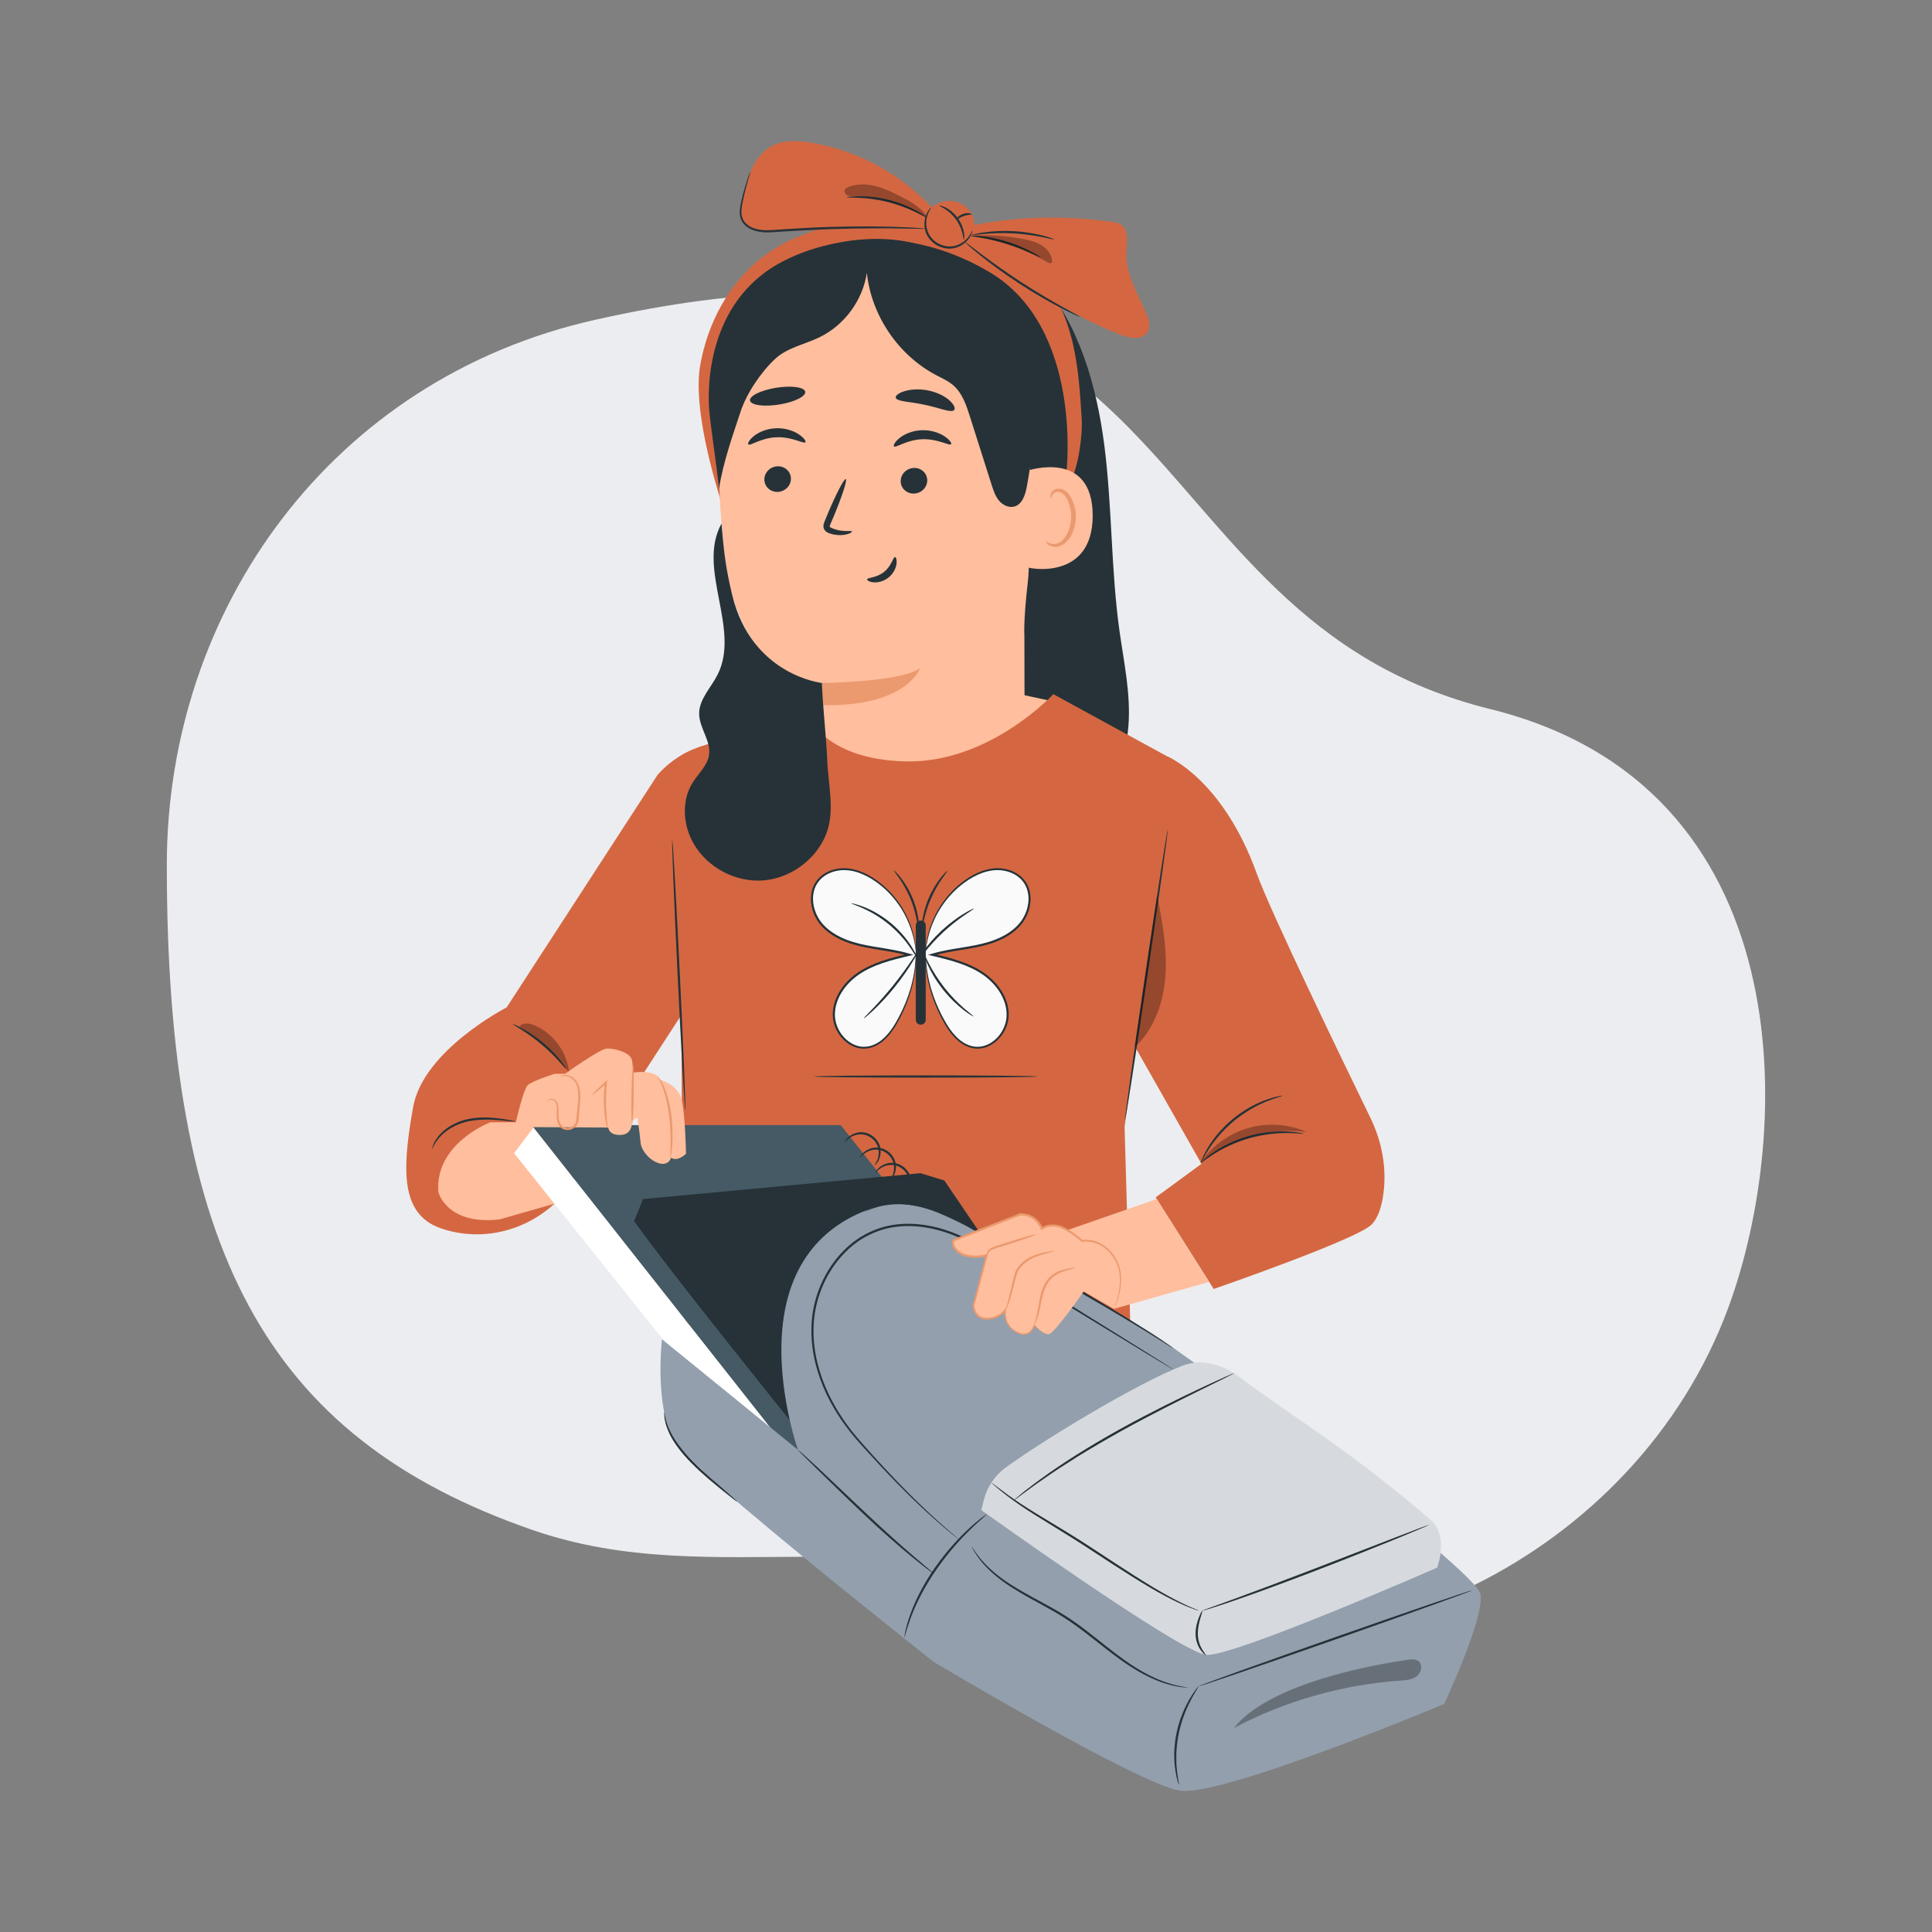 <?xml version="1.0" encoding="utf-8"?>
<!-- Generator: Adobe Illustrator 28.0.0, SVG Export Plug-In . SVG Version: 6.00 Build 0)  -->
<svg version="1.1" xmlns="http://www.w3.org/2000/svg" xmlns:xlink="http://www.w3.org/1999/xlink" x="0px" y="0px" width="500px"
	 height="500px" viewBox="0 0 500 500" style="enable-background:new 0 0 500 500;" xml:space="preserve">
<rect x="0" y="0" width="500" height="500" fill="#808080" stroke="none"/>
<g id="Background_Complete">
</g>
<g id="Background_Simple" style="display:none;">
	<g style="display:inline;">
		<path style="fill:#F5F5F5;" d="M406.92,118.78C396,90.8,372.36,66.71,342.31,57.74c-30.04-8.97-65.91-0.99-85.98,22
			c-16.87,19.32-23.23,48.07-46.73,59.62c-14.59,7.17-32.04,5.57-48.25,8.12c-37.24,5.87-68.2,36.24-74.82,71.43
			c-1.82,9.68-1.84,19.55-0.28,29.22c5.5,34.07,30.68,61.66,63.76,71.49l44.38,13.19c45.24,7.48,93.27-1.38,132.25-24.37
			c38.98-23,68.54-59.92,81.4-101.67C416.86,178.12,417.83,146.77,406.92,118.78z"/>
	</g>
</g>
<g id="Floor">
</g>
<g id="Books">
</g>
<g id="Character">
	<g>
		<path style="fill:#ECEDF0;" d="M43.17,223.89c0,99.21,25.27,147.97,94.47,172.01c48.08,16.71,92.88-5.25,158.6,21.43
			c50.29,20.4,126.83-13.05,151.09-79.03c16.99-46.23,18.99-134.84-61.62-154.78c-97.16-24.04-74.59-135.96-231.58-100.78
			C85.87,98,43.17,157.66,43.17,223.89z"/>
		<g>
			<g>
				<g>
					<path style="fill:#263238;" d="M268.81,71.85c10.47,11.97,15.05,28.03,17.04,43.81c1.98,15.78,1.67,31.79,3.86,47.54
						c1.15,8.23,2.98,16.47,2.32,24.75c-0.65,8.28-4.33,16.88-11.58,20.93c-4.27,2.38-10.26,2.68-13.56-0.93
						c-2.34-2.55-2.72-6.28-3-9.73c-3.43-43.39-6.86-86.78-10.28-130.17"/>
				</g>
			</g>
			<g>
				<g>
					<path style="fill:#FFBE9D;" d="M208.42,184.21l7.72-2.1l47.71-2.46l10.62,2.28c0,0-19.18,21.67-35.44,21.73
						C209.31,203.78,208.42,184.21,208.42,184.21z"/>
				</g>
			</g>
			<g>
				<g>
					<g>
						<g>
							<path style="fill:#D46741;" d="M187.99,134.09c-3.48-10.5-8.68-28.69-6.77-39.59c1.91-10.9,7.46-21.35,16.25-28.06
								c12.06-9.2,28.53-10.4,43.53-8.09c10.26,1.58,20.81,4.95,27.83,12.59c4.51,4.9,7.23,11.23,8.76,17.7
								c1.53,6.48,1.95,13.16,2.36,19.8c0.25,4.01-0.8,12.46-3.05,16.39"/>
						</g>
					</g>
				</g>
				<g>
					<g>
						<path style="fill:#263238;" d="M276,122.2c0,0,4.34-37.37-19.91-51.77c-23.73-14.09-48.51-8.76-57.3,2.57
							c-16.98,21.88-12.76,37.15-12.76,37.15L270.88,130L276,122.2z"/>
					</g>
				</g>
				<g>
					<g>
						<path style="fill:#FFBE9D;" d="M186.11,109.33c0-0.21,0-0.42,0.01-0.63c0.2-21.6,17.76-39.34,39.36-39.15
							c1.05,0.01,2.12,0.04,3.2,0.09c1.75,0.08,3.44,0.26,5.07,0.51c18.75,2.92,32.35,19.46,32.61,38.43
							c0.22,15.44,0.34,36.01-0.37,42.13c-1.18,10.18-0.88,13.79-0.88,13.79l0.05,23.68c0.03,13.91-10.87,25.39-24.76,26.08l0,0
							c-14.6,0.73-26.95-10.7-27.35-25.31l-0.33-12.2c-16.12-1.66-23.93-16.97-25.47-35.49
							C186.43,131.41,185.97,130.66,186.11,109.33z"/>
					</g>
				</g>
				<g>
					<g>
						<g>
							<g>
								<g>
									<g>
										<g>
											<path style="fill:#FFBE9D;" d="M265.64,121.9c0.42-0.2,17.13-5.7,17.15,11.53c0.03,17.23-17.28,13.7-17.31,13.21
												C265.46,146.15,265.64,121.9,265.64,121.9z"/>
										</g>
									</g>
								</g>
							</g>
						</g>
					</g>
				</g>
				<g>
					<g>
						<g>
							<g>
								<g>
									<g>
										<g>
											<g>
												<path style="fill:#EB996E;" d="M270.74,140.11c0.08-0.06,0.3,0.21,0.81,0.44c0.49,0.23,1.35,0.38,2.24,0.04
													c1.82-0.67,3.35-3.56,3.43-6.67c0.04-1.57-0.29-3.06-0.85-4.3c-0.53-1.26-1.34-2.14-2.26-2.3
													c-0.91-0.21-1.56,0.34-1.77,0.83c-0.23,0.48-0.12,0.83-0.21,0.86c-0.05,0.04-0.37-0.29-0.23-1
													c0.07-0.34,0.27-0.75,0.68-1.08c0.41-0.34,1.02-0.51,1.66-0.44c1.33,0.09,2.53,1.31,3.14,2.67
													c0.69,1.36,1.09,3.04,1.05,4.8c-0.1,3.47-1.88,6.72-4.37,7.45c-1.21,0.32-2.22-0.05-2.75-0.45
													C270.77,140.53,270.68,140.14,270.74,140.11z"/>
											</g>
										</g>
									</g>
								</g>
							</g>
						</g>
					</g>
				</g>
				<g>
					<g>
						<g>
							<g>
								<g>
									<g>
										<g>
											<g>
												<g>
													<g>
														<g>
															<g>
																<g>
																	<path style="fill:#263238;" d="M193.67,115.02c0.48,0.47,3.25-1.72,7.29-1.85c4.03-0.18,7.06,1.79,7.48,1.28
																		c0.21-0.23-0.3-1.09-1.62-1.99c-1.3-0.89-3.5-1.73-6.01-1.63c-2.51,0.1-4.6,1.09-5.78,2.08
																		C193.83,113.91,193.44,114.81,193.67,115.02z"/>
																</g>
															</g>
														</g>
													</g>
												</g>
											</g>
										</g>
									</g>
								</g>
							</g>
						</g>
					</g>
					<g>
						<g>
							<g>
								<g>
									<g>
										<g>
											<g>
												<g>
													<g>
														<g>
															<g>
																<g>
																	<path style="fill:#263238;" d="M231.37,115.53c0.48,0.47,3.26-1.72,7.29-1.85c4.03-0.18,7.06,1.79,7.48,1.28
																		c0.21-0.23-0.29-1.09-1.62-1.99c-1.3-0.89-3.49-1.73-6.01-1.63c-2.51,0.1-4.59,1.09-5.78,2.08
																		C231.53,114.42,231.13,115.32,231.37,115.53z"/>
																</g>
															</g>
														</g>
													</g>
												</g>
											</g>
										</g>
									</g>
								</g>
							</g>
						</g>
					</g>
					<g>
						<g>
							<g>
								<g>
									<g>
										<g>
											<g>
												<g>
													<path style="fill:#263238;" d="M231.82,102.95c0.36,1.02,3.74,0.96,7.48,1.81c3.78,0.75,6.73,2.15,7.6,1.39
														c0.4-0.37,0.1-1.31-1.02-2.38c-1.1-1.06-3.07-2.17-5.52-2.69c-2.45-0.52-4.8-0.32-6.35,0.18
														C232.45,101.75,231.68,102.46,231.82,102.95z"/>
												</g>
											</g>
										</g>
									</g>
								</g>
							</g>
						</g>
					</g>
					<g>
						<g>
							<g>
								<g>
									<g>
										<g>
											<g>
												<g>
													<path style="fill:#263238;" d="M208.13,100.93c-1.08-1.03-5.03-1.15-8.83-0.27c-3.8,0.88-6.01,2.43-4.93,3.46
														c1.07,1.03,5.03,1.15,8.83,0.27C207,103.51,209.2,101.96,208.13,100.93z"/>
												</g>
											</g>
										</g>
									</g>
								</g>
							</g>
						</g>
					</g>
				</g>
				<g>
					<g>
						<g>
							<g>
								<path style="fill:#263238;" d="M224.41,149.93c-0.06,0.24,0.5,0.65,1.57,0.77c1.05,0.12,2.63-0.16,3.97-1.23
									c1.33-1.07,1.95-2.55,2.07-3.6c0.12-1.07-0.16-1.71-0.4-1.7c-0.51-0.01-0.87,2.3-2.83,3.84
									C226.85,149.59,224.51,149.43,224.41,149.93z"/>
							</g>
						</g>
					</g>
				</g>
				<g>
					<g>
						<g>
							<path style="fill:#EB996E;" d="M212.73,176.76c0,0,20.65-0.21,25.43-3.89c0,0-3.39,10.09-25.28,9.6L212.73,176.76z"/>
						</g>
					</g>
				</g>
				<g>
					<g>
						<g>
							<g>
								<g>
									<g>
										<g>
											<path style="fill:#263238;" d="M204.66,123.44c0.26,1.81-1.06,3.52-2.94,3.82c-1.88,0.3-3.62-0.91-3.87-2.72
												c-0.26-1.81,1.06-3.52,2.94-3.82C202.66,120.42,204.4,121.64,204.66,123.44z"/>
										</g>
									</g>
								</g>
							</g>
						</g>
					</g>
				</g>
				<g>
					<g>
						<g>
							<g>
								<g>
									<g>
										<g>
											<path style="fill:#263238;" d="M239.94,123.87c0.26,1.81-1.06,3.52-2.94,3.82c-1.88,0.3-3.62-0.91-3.87-2.72
												c-0.26-1.81,1.06-3.52,2.94-3.82C237.94,120.84,239.68,122.06,239.94,123.87z"/>
										</g>
									</g>
								</g>
							</g>
						</g>
					</g>
				</g>
				<g>
					<g>
						<path style="fill:#263238;" d="M220.5,137.55c-0.07-0.25-1.21,0.01-2.93-0.23c-0.43-0.06-0.89-0.16-1.37-0.31
							c-0.45-0.14-1.05-0.36-1.35-0.58c-0.15-0.12-0.13-0.15-0.13-0.2c-0.01-0.06,0.05-0.28,0.18-0.56c0.26-0.62,0.53-1.25,0.81-1.9
							c2.19-5.22,3.61-9.6,3.18-9.78c-0.43-0.18-2.55,3.91-4.74,9.13c-0.27,0.65-0.53,1.29-0.78,1.91
							c-0.12,0.33-0.31,0.75-0.26,1.34c0.05,0.61,0.5,1.12,0.86,1.33c0.37,0.24,0.71,0.34,1,0.43c0.3,0.09,0.6,0.17,0.89,0.22
							c0.58,0.11,1.13,0.15,1.63,0.14C219.52,138.45,220.58,137.73,220.5,137.55z"/>
					</g>
				</g>
				<g>
					<g>
						<g>
							<path style="fill:#D46741;" d="M296.63,81.07c-2.19-5.17-5.4-10.26-5.12-15.86c0.13-2.52,0.71-5.63-1.37-7.05
								c-0.71-0.48-1.59-0.63-2.44-0.75c-11.79-1.69-23.86-1.4-35.57,0.79c0.02-0.56-0.04-1.13-0.19-1.67
								c-0.65-2.33-2.81-4.1-5.2-4.46c-1.98-0.3-4.04,0.34-5.62,1.58c-8.2-8.76-19.33-14.76-31.18-16.72
								c-3.41-0.56-7.08-0.77-10.14,0.84c-4.7,2.47-6.41,8.23-7.66,13.39c-0.49,2.02-0.95,4.28,0.11,6.07
								c1.45,2.45,4.83,2.68,7.67,2.62c12.84-0.26,25.68-0.69,38.51-1.28l0.2-0.17c0.02,0.33,0.08,0.65,0.2,0.96l-0.11-1.03
								l0.02-0.02c0.44,2.3,1.97,4.38,4.1,5.37c2.19,1.01,4.94,0.77,6.86-0.69c0.22-0.17,0.42-0.36,0.62-0.55
								c12.08,9.75,25.13,18.47,39.56,24.17c2.41,0.95,5.75,1.53,7.09-0.69C297.84,84.45,297.29,82.61,296.63,81.07z"/>
						</g>
					</g>
				</g>
				<g>
					<g>
						<path style="fill:#263238;" d="M197.46,70.89c9.55-7.34,26.37-10.84,38.11-8.15c11.74,2.7,22.87,14.67,27.87,25.63
							c5.3,11.61,4.65,25.07,2.29,37.61c-0.39,2.08-1.14,4.51-3.17,5.1c-1.46,0.43-3.05-0.36-4.02-1.52
							c-0.97-1.17-1.45-2.65-1.91-4.09c-1.87-5.9-3.75-11.8-5.62-17.69c-0.93-2.92-1.95-5.99-4.26-8.02
							c-1.32-1.16-2.96-1.88-4.52-2.7c-9.8-5.18-16.74-15.44-17.89-26.47c-1.05,7.11-5.8,13.57-12.27,16.7
							c-3.84,1.86-8.31,2.67-11.44,5.57c-3.68,3.41-7.45,9-9,13.77c-1.69,5.2-4.48,12.82-5.54,19.85c-0.46-4.65-2.04-15.2-2.5-19.85
							C183.59,106.62,180.82,83.7,197.46,70.89z"/>
					</g>
				</g>
				<g>
					<g>
						<g>
							<path style="fill:#263238;" d="M251.67,59.63c0.03,0.01,0,0.33-0.21,0.86c-0.21,0.53-0.63,1.28-1.36,2.01
								c-0.74,0.72-1.82,1.43-3.19,1.72c-1.36,0.3-2.97,0.07-4.38-0.71c-1.4-0.78-2.45-2.03-2.91-3.34
								c-0.48-1.32-0.44-2.61-0.22-3.61c0.24-1.01,0.65-1.76,0.99-2.22c0.34-0.46,0.6-0.66,0.62-0.64c0.1,0.06-0.85,0.99-1.21,2.94
								c-0.16,0.96-0.14,2.16,0.32,3.34c0.44,1.19,1.41,2.31,2.69,3.02c1.29,0.71,2.74,0.94,3.99,0.69
								c1.25-0.23,2.28-0.85,3.01-1.49C251.28,60.88,251.57,59.58,251.67,59.63z"/>
						</g>
					</g>
				</g>
				<g>
					<g>
						<g>
							<path style="fill:#263238;" d="M249.45,62.06c-0.1,0-0.13-0.65-0.37-1.65c-0.24-1-0.75-2.33-1.66-3.6
								c-0.91-1.27-2.01-2.18-2.88-2.73c-0.87-0.55-1.47-0.79-1.44-0.88c0.02-0.06,0.68,0.04,1.65,0.52
								c0.96,0.48,2.18,1.4,3.15,2.75c0.96,1.35,1.45,2.8,1.59,3.86C249.63,61.4,249.51,62.07,249.45,62.06z"/>
						</g>
					</g>
				</g>
				<g>
					<g>
						<g>
							<path style="fill:#263238;" d="M251.42,55.45c-0.03,0.17-0.99,0.08-2.05,0.48c-1.07,0.37-1.75,1.05-1.88,0.95
								c-0.14-0.07,0.44-1.05,1.68-1.49C250.41,54.92,251.48,55.3,251.42,55.45z"/>
						</g>
					</g>
				</g>
				<g>
					<g>
						<g>
							<path style="fill:#263238;" d="M272.83,61.96c-0.03,0.09-1.19-0.22-3.09-0.6c-1.9-0.38-4.54-0.8-7.48-0.96
								c-2.95-0.16-5.62-0.03-7.55,0.15c-1.93,0.17-3.12,0.35-3.13,0.26c-0.01-0.07,1.15-0.39,3.09-0.67
								c1.93-0.28,4.64-0.48,7.63-0.32c2.98,0.16,5.65,0.65,7.54,1.14C271.73,61.45,272.85,61.9,272.83,61.96z"/>
						</g>
					</g>
				</g>
				<g>
					<g>
						<g>
							<path style="fill:#263238;" d="M269.32,66.62c-0.04,0.08-1-0.42-2.58-1.13c-1.57-0.72-3.79-1.63-6.31-2.41
								c-2.52-0.78-4.86-1.27-6.57-1.56c-1.71-0.29-2.78-0.43-2.77-0.51c0-0.07,1.09-0.09,2.83,0.11c1.74,0.19,4.13,0.62,6.68,1.41
								c2.55,0.79,4.77,1.78,6.32,2.6C268.46,65.94,269.35,66.56,269.32,66.62z"/>
						</g>
					</g>
				</g>
				<g>
					<g>
						<g>
							<path style="fill:#263238;" d="M239.48,59.2c0,0.02-0.22,0.03-0.63,0.03c-0.47-0.01-1.07-0.02-1.79-0.03
								c-1.64-0.02-3.86-0.06-6.58-0.1c-5.55-0.05-13.23,0.03-21.69,0.47c-2.11,0.12-4.18,0.24-6.18,0.35
								c-1.98,0.11-3.93,0.38-5.81,0.09c-1.85-0.23-3.66-1.04-4.64-2.49c-0.5-0.72-0.69-1.58-0.71-2.35
								c-0.03-0.78,0.07-1.53,0.21-2.21c0.57-2.74,1.23-4.89,1.71-6.37c0.24-0.74,0.45-1.31,0.61-1.69
								c0.16-0.38,0.27-0.57,0.28-0.56c0.02,0.01-0.05,0.21-0.17,0.6c-0.13,0.39-0.3,0.97-0.51,1.71c-0.41,1.49-1.01,3.67-1.52,6.38
								c-0.22,1.31-0.39,2.94,0.5,4.22c0.9,1.29,2.54,2.02,4.32,2.23c1.78,0.26,3.69-0.01,5.7-0.13c2-0.13,4.06-0.26,6.18-0.37
								c8.48-0.44,16.17-0.45,21.72-0.3c2.78,0.07,5.03,0.19,6.58,0.28c0.72,0.05,1.31,0.1,1.79,0.14
								C239.27,59.15,239.48,59.18,239.48,59.2z"/>
						</g>
					</g>
				</g>
				<g>
					<g>
						<g>
							<path style="fill:#263238;" d="M279.52,82.02c-0.02,0.04-0.48-0.15-1.3-0.53c-0.82-0.37-2-0.94-3.43-1.68
								c-2.87-1.48-6.77-3.67-10.9-6.36c-4.13-2.69-7.72-5.36-10.23-7.39c-1.26-1.01-2.26-1.85-2.93-2.46
								c-0.68-0.6-1.04-0.95-1.01-0.98c0.03-0.03,0.44,0.26,1.15,0.8c0.81,0.62,1.83,1.39,3.04,2.31c2.57,1.94,6.18,4.55,10.29,7.23
								c4.12,2.68,7.96,4.91,10.78,6.48c1.33,0.73,2.45,1.35,3.34,1.84C279.1,81.72,279.53,81.98,279.52,82.02z"/>
						</g>
					</g>
				</g>
				<g>
					<g>
						<g>
							<path style="fill:#263238;" d="M219.1,51.08c-0.01-0.07,1.21-0.27,3.19-0.29c1.98-0.02,4.74,0.2,7.68,0.94
								c2.94,0.75,5.48,1.85,7.21,2.81c1.74,0.96,2.71,1.71,2.67,1.77c-0.05,0.08-1.1-0.55-2.86-1.4c-1.76-0.85-4.27-1.88-7.17-2.61
								c-2.89-0.73-5.59-1.01-7.55-1.09C220.32,51.11,219.1,51.17,219.1,51.08z"/>
						</g>
					</g>
				</g>
				<g style="opacity:0.3;">
					<g>
						<g>
							<path d="M239.73,55.76c-1.73-2.34-4.39-3.8-6.99-5.1c-2.05-1.03-4.15-2.03-6.38-2.56c-2.24-0.53-4.65-0.57-6.78,0.28
								c-0.4,0.16-0.81,0.38-0.97,0.78c-0.2,0.52,0.17,1.13,0.67,1.38c0.5,0.26,1.09,0.26,1.65,0.26
								c6.61,0.07,12.82,2.03,18.55,5.33"/>
						</g>
					</g>
				</g>
				<g style="opacity:0.3;">
					<g>
						<g>
							<path d="M251.45,61.01c4.49-0.3,9.03-0.01,13.45,0.86c1.6,0.32,3.22,0.72,4.62,1.58c1.39,0.86,2.55,2.24,2.77,3.86
								c0.03,0.24,0.04,0.52-0.14,0.69c-0.27,0.26-0.71,0.08-1.04-0.11c-5.96-3.48-12.59-5.8-19.42-6.78"/>
						</g>
					</g>
				</g>
			</g>
			<g>
				<g>
					<g>
						<path style="fill:#D46741;" d="M170.24,200.44l-39.12,60.28c0,0-21.57,11.05-24.2,25.78c-2.63,14.73-3.16,25.25,4.21,29.99
							c1.15,0.74,2.62,1.34,4.29,1.82c12.51,3.63,25.91-1.7,33-12.62l27.96-43.08l9.11-70.15
							C185.49,192.45,177.54,192.45,170.24,200.44z"/>
					</g>
				</g>
			</g>
			<g>
				<g>
					<path style="fill:#FFBE9D;" d="M133.51,290.44h-6.6c0,0-14.47,5.46-13.46,18.08c0,0,2.1,8.58,15.81,7.07l17.66-5.05l2.19-18.79
						L133.51,290.44z"/>
				</g>
			</g>
			<g>
				<g>
					<g>
						<path style="fill:#D46741;" d="M303.66,196.61l-31.06-16.96c0,0-16.49,17.89-38.23,17.4c-21.75-0.48-25.96-12.84-25.96-12.84
							l-27.76,9.22l0,0l-4.29,69.18c0,0,0.13,80.14,1.17,80.14c1.04,0,115.06,2.46,115.06,2.46l-1.55-53.55L303.66,196.61z"/>
					</g>
				</g>
			</g>
			<g>
				<g>
					<g>
						<path style="fill:#D46741;" d="M302.21,195.82c0,0,14.26,5.81,23.08,30.37c3.45,9.6,21.84,47.64,29.38,63.13
							c2.98,6.12,4.26,12.97,3.34,19.71c-0.42,3.1-1.29,6.01-2.95,7.8c-3.57,3.84-40.96,16.76-40.96,16.76l-15.01-23.71l11.85-8.68
							l-17.15-30.22c0,0,0.94-35.22,1.73-45.06C296.32,216.09,302.21,195.82,302.21,195.82z"/>
					</g>
				</g>
			</g>
			<g>
				<g>
					<g>
						<path style="fill:#263238;" d="M173.97,217.29c0.16-0.01,1.05,15.67,1.98,35.02c0.94,19.35,1.56,35.04,1.4,35.05
							c-0.16,0.01-1.05-15.67-1.98-35.02C174.43,233,173.81,217.3,173.97,217.29z"/>
					</g>
				</g>
			</g>
			<g>
				<g>
					<g>
						<path style="fill:#263238;" d="M302.21,214.72c0.16,0.02-2.19,16.87-5.24,37.63c-3.05,20.76-5.66,37.57-5.82,37.55
							c-0.16-0.02,2.19-16.87,5.24-37.63C299.45,231.51,302.06,214.7,302.21,214.72z"/>
					</g>
				</g>
			</g>
			<g>
				<g>
					<g>
						<path style="fill:#263238;" d="M146.58,276.7c-0.15,0.12-2.58-3.18-6.42-6.39c-3.82-3.24-7.47-5.09-7.38-5.25
							c0.03-0.06,0.99,0.31,2.44,1.12c1.45,0.8,3.38,2.06,5.32,3.69c1.94,1.64,3.5,3.33,4.53,4.62
							C146.1,275.78,146.64,276.66,146.58,276.7z"/>
					</g>
				</g>
			</g>
			<g>
				<g>
					<g>
						<path style="fill:#263238;" d="M337.37,293.4c-0.02,0.11-1.6-0.14-4.17-0.16c-2.57-0.03-6.13,0.28-9.89,1.34
							c-3.77,1.08-6.95,2.69-9.12,4.07c-2.17,1.37-3.39,2.41-3.46,2.33c-0.03-0.03,0.26-0.31,0.8-0.8c0.53-0.49,1.36-1.14,2.43-1.88
							c2.14-1.48,5.35-3.19,9.19-4.28c3.84-1.08,7.47-1.33,10.06-1.19c1.3,0.06,2.35,0.18,3.06,0.32
							C336.98,293.27,337.38,293.36,337.37,293.4z"/>
					</g>
				</g>
			</g>
			<g>
				<g>
					<g>
						<path style="fill:#263238;" d="M331.94,283.56c0.03,0.11-1.54,0.45-3.91,1.39c-1.19,0.46-2.57,1.12-4.04,1.94
							c-1.46,0.85-3.01,1.88-4.52,3.1c-1.5,1.24-2.81,2.56-3.93,3.83c-1.09,1.28-2.01,2.51-2.69,3.58
							c-1.39,2.15-2.03,3.61-2.13,3.57c-0.04-0.02,0.1-0.39,0.38-1.06c0.27-0.67,0.74-1.61,1.4-2.73c0.65-1.12,1.54-2.39,2.63-3.71
							c1.11-1.31,2.44-2.66,3.97-3.93c1.54-1.25,3.13-2.29,4.62-3.12c1.51-0.81,2.93-1.44,4.16-1.86c1.22-0.43,2.24-0.71,2.95-0.84
							C331.54,283.59,331.93,283.52,331.94,283.56z"/>
					</g>
				</g>
			</g>
			<g style="opacity:0.3;">
				<g>
					<g>
						<path d="M293.62,271.08c5.13-4.71,7.55-11.79,8.01-18.73c0.46-6.94-0.85-13.87-2.15-20.71"/>
					</g>
				</g>
			</g>
			<g style="opacity:0.3;">
				<g>
					<g>
						<path d="M310.79,300.79c2.9-4.26,7.33-7.45,12.28-8.87c4.95-1.42,10.4-1.04,15.11,1.04c-9.56-1.18-19.55,1.63-27.1,7.62"/>
					</g>
				</g>
			</g>
			<g style="opacity:0.3;">
				<g>
					<g>
						<path d="M147.21,276.89c-0.73-4.99-4.17-9.5-8.8-11.51c-1.31-0.57-3.08-0.84-3.96,0.28c5.02,2.94,9.4,6.99,12.72,11.76"/>
					</g>
				</g>
			</g>
			<g>
				<g>
					<g>
						<path style="fill:#263238;" d="M111.83,297.31c-0.03-0.01,0.03-0.36,0.26-0.95c0.22-0.59,0.66-1.42,1.37-2.31
							c1.4-1.79,4.13-3.68,7.55-4.41c3.41-0.72,6.57-0.4,8.78-0.1c1.11,0.15,2,0.32,2.62,0.44c0.61,0.13,0.95,0.22,0.94,0.26
							c-0.01,0.09-1.39-0.08-3.61-0.29c-2.21-0.19-5.31-0.43-8.61,0.26c-3.29,0.7-5.93,2.46-7.35,4.11
							C112.3,295.97,111.94,297.36,111.83,297.31z"/>
					</g>
				</g>
			</g>
			<g>
				<g>
					<g>
						<g>
							<g>
								<g>
									<path style="fill:#FAFAFA;" d="M237,246.01c-0.54-7.2-4.5-14.08-10.45-18.17c-2.26-1.55-4.85-2.73-7.59-2.89
										c-2.74-0.15-5.62,0.85-7.32,3c-2.52,3.21-1.71,8.15,0.94,11.25c2.65,3.1,6.69,4.66,10.67,5.53
										c3.98,0.87,8.09,1.18,11.99,2.36c-4.4,1.05-8.89,2.13-12.69,4.58s-6.85,6.55-6.78,11.07c0.07,4.52,4.13,8.96,8.61,8.36
										c3.43-0.46,5.95-3.45,7.66-6.46C235.28,258.94,237.23,252.56,237,246.01"/>
								</g>
							</g>
							<g>
								<g>
									<g>
										<path style="fill:#263238;" d="M237,246.01c0,0,0.25,1.97-0.2,5.5c-0.45,3.52-1.81,8.61-5.1,14.11
											c-0.85,1.36-1.87,2.73-3.24,3.86c-1.35,1.12-3.15,1.97-5.12,1.9c-1.96-0.03-3.86-1.07-5.26-2.55
											c-1.41-1.48-2.38-3.49-2.54-5.67c-0.14-2.17,0.48-4.4,1.62-6.34c1.14-1.95,2.76-3.65,4.67-4.99
											c3.86-2.7,8.63-3.9,13.36-5.02l-0.02,0.56c-0.64-0.19-1.34-0.38-2.05-0.54c-4.84-1.11-9.83-1.34-14.31-3.12
											c-2.22-0.87-4.3-2.1-5.92-3.77c-1.63-1.67-2.64-3.84-2.94-6.05c-0.31-2.2,0.19-4.52,1.57-6.18
											c1.36-1.67,3.35-2.58,5.29-2.89c1.96-0.31,3.9,0,5.61,0.61c1.71,0.61,3.24,1.49,4.57,2.47c2.7,1.93,4.68,4.25,6.12,6.43
											c1.43,2.2,2.32,4.3,2.88,6.06c0.56,1.76,0.78,3.18,0.91,4.14c0.06,0.48,0.07,0.85,0.09,1.1
											C237.01,245.88,237.01,246,237,246.01c-0.01,0-0.03-0.12-0.07-0.37c-0.04-0.28-0.09-0.63-0.15-1.09
											c-0.17-0.95-0.42-2.35-1.01-4.08c-0.59-1.73-1.49-3.79-2.93-5.95c-1.45-2.14-3.42-4.4-6.09-6.27
											c-1.32-0.95-2.82-1.79-4.48-2.38c-1.66-0.58-3.52-0.87-5.38-0.56c-1.85,0.3-3.72,1.18-4.97,2.73
											c-1.27,1.54-1.73,3.7-1.43,5.78c0.29,2.09,1.25,4.15,2.81,5.73c1.55,1.6,3.56,2.78,5.73,3.63
											c4.37,1.73,9.32,1.96,14.23,3.08c0.72,0.16,1.43,0.36,2.09,0.55l1.05,0.31l-1.07,0.25c-4.73,1.11-9.42,2.3-13.17,4.92
											c-1.85,1.3-3.42,2.94-4.51,4.81c-1.1,1.86-1.69,3.98-1.56,6.03c0.28,4.07,3.63,7.64,7.28,7.78
											c1.81,0.07,3.51-0.7,4.82-1.77c1.32-1.08,2.34-2.4,3.18-3.73c3.3-5.41,4.71-10.45,5.23-13.93
											c0.27-1.75,0.34-3.12,0.38-4.05c0.01-0.44,0.02-0.79,0.02-1.06C236.98,246.13,236.99,246.01,237,246.01z"/>
									</g>
								</g>
							</g>
						</g>
						<g>
							<g>
								<g>
									<path style="fill:#FAFAFA;" d="M239.57,246.01c0.54-7.2,4.5-14.08,10.45-18.17c2.26-1.55,4.85-2.73,7.59-2.89
										c2.74-0.15,5.62,0.85,7.32,3c2.52,3.21,1.71,8.15-0.94,11.25s-6.69,4.66-10.67,5.53c-3.98,0.87-8.09,1.18-11.99,2.36
										c4.4,1.05,8.89,2.13,12.69,4.58c3.8,2.45,6.85,6.55,6.78,11.07c-0.07,4.52-4.13,8.96-8.61,8.36
										c-3.43-0.46-5.95-3.45-7.66-6.46C241.29,258.94,239.34,252.56,239.57,246.01"/>
								</g>
							</g>
							<g>
								<g>
									<g>
										<path style="fill:#263238;" d="M239.57,246.01c0.01,0,0.02,0.12,0.02,0.36c0.01,0.27,0.01,0.62,0.02,1.06
											c0.03,0.93,0.11,2.3,0.38,4.05c0.52,3.48,1.93,8.52,5.23,13.93c0.84,1.33,1.86,2.65,3.18,3.73
											c1.31,1.07,3.01,1.85,4.82,1.77c3.65-0.14,7-3.7,7.28-7.78c0.13-2.05-0.47-4.17-1.56-6.03c-1.1-1.87-2.67-3.51-4.51-4.81
											c-3.75-2.61-8.44-3.8-13.17-4.92l-1.07-0.25l1.05-0.31c0.66-0.19,1.37-0.39,2.09-0.55c4.91-1.13,9.86-1.35,14.23-3.08
											c2.17-0.84,4.18-2.03,5.73-3.63c1.55-1.58,2.52-3.64,2.81-5.73c0.3-2.08-0.17-4.25-1.43-5.78
											c-1.25-1.55-3.12-2.43-4.97-2.73c-1.86-0.31-3.72-0.02-5.38,0.56c-1.67,0.58-3.16,1.43-4.48,2.38
											c-2.67,1.87-4.64,4.14-6.09,6.27c-1.44,2.16-2.35,4.22-2.93,5.95c-0.58,1.73-0.84,3.14-1.01,4.08
											c-0.06,0.45-0.11,0.81-0.15,1.09C239.6,245.88,239.58,246.01,239.57,246.01c-0.01,0-0.01-0.13,0.01-0.38
											c0.02-0.25,0.04-0.62,0.09-1.1c0.13-0.96,0.35-2.38,0.91-4.14c0.56-1.75,1.44-3.86,2.88-6.06
											c1.44-2.18,3.42-4.5,6.12-6.43c1.34-0.98,2.86-1.85,4.57-2.47c1.71-0.61,3.65-0.93,5.61-0.61
											c1.94,0.3,3.93,1.22,5.29,2.89c1.38,1.66,1.88,3.98,1.57,6.18c-0.29,2.21-1.31,4.38-2.94,6.05
											c-1.62,1.68-3.7,2.9-5.92,3.77c-4.48,1.78-9.47,2-14.31,3.12c-0.71,0.16-1.41,0.35-2.05,0.54l-0.02-0.56
											c4.73,1.12,9.5,2.32,13.36,5.02c1.91,1.35,3.53,3.05,4.67,4.99c1.14,1.94,1.76,4.17,1.62,6.34
											c-0.16,2.18-1.13,4.19-2.54,5.67c-1.4,1.48-3.29,2.51-5.26,2.55c-1.96,0.07-3.76-0.78-5.12-1.9
											c-1.37-1.13-2.4-2.5-3.24-3.86c-3.29-5.5-4.65-10.6-5.1-14.11C239.32,247.97,239.57,246.01,239.57,246.01z"/>
									</g>
								</g>
							</g>
						</g>
						<g>
							<g>
								<path style="fill:#263238;" d="M238.29,265.16L238.29,265.16c-0.7,0-1.27-0.57-1.27-1.27v-24.36c0-0.7,0.57-1.27,1.27-1.27
									l0,0c0.7,0,1.27,0.57,1.27,1.27v24.36C239.55,264.59,238.99,265.16,238.29,265.16z"/>
							</g>
							<g>
								<path style="fill:#263238;" d="M238.29,265.19c-0.71,0-1.3-0.58-1.3-1.3v-24.36c0-0.71,0.58-1.3,1.3-1.3s1.3,0.58,1.3,1.3
									v24.36C239.58,264.61,239,265.19,238.29,265.19z M238.29,238.29c-0.68,0-1.24,0.56-1.24,1.24v24.36
									c0,0.68,0.56,1.24,1.24,1.24c0.68,0,1.24-0.56,1.24-1.24v-24.36C239.52,238.85,238.97,238.29,238.29,238.29z"/>
							</g>
						</g>
					</g>
					<g>
						<g>
							<g>
								<path style="fill:#263238;" d="M231.32,225.25c0.05-0.05,0.81,0.63,1.82,1.92c1.01,1.29,2.23,3.23,3.16,5.56
									c0.92,2.34,1.37,4.59,1.51,6.22c0.15,1.64,0.06,2.65-0.01,2.65c-0.19,0.02-0.2-4.07-2.05-8.65
									C233.97,228.35,231.17,225.37,231.32,225.25z"/>
							</g>
						</g>
					</g>
					<g>
						<g>
							<g>
								<path style="fill:#263238;" d="M245.17,225.37c0.15,0.12-2.38,2.9-4.19,7.07c-1.86,4.16-2.2,7.9-2.38,7.87
									c-0.07-0.01-0.08-0.94,0.16-2.44c0.23-1.49,0.76-3.54,1.69-5.66c0.94-2.12,2.09-3.89,3.03-5.07
									C244.43,225.95,245.12,225.33,245.17,225.37z"/>
							</g>
						</g>
					</g>
					<g>
						<g>
							<g>
								<path style="fill:#263238;" d="M237.61,248.41c-0.09,0.04-0.67-1.13-1.84-2.87c-1.16-1.74-3-4-5.43-6.07
									c-2.44-2.06-4.98-3.49-6.89-4.35c-1.91-0.87-3.16-1.24-3.13-1.34c0.01-0.04,0.33,0.02,0.91,0.17
									c0.58,0.14,1.4,0.4,2.39,0.79c1.98,0.78,4.61,2.18,7.1,4.29c2.49,2.11,4.31,4.47,5.4,6.29c0.55,0.91,0.95,1.67,1.18,2.22
									C237.53,248.09,237.65,248.39,237.61,248.41z"/>
							</g>
						</g>
					</g>
					<g>
						<g>
							<g>
								<path style="fill:#263238;" d="M237.7,246.04c0.06,0.04-0.5,1.18-1.57,2.93c-1.07,1.75-2.66,4.11-4.63,6.55
									c-1.97,2.44-3.94,4.49-5.43,5.9c-1.49,1.41-2.49,2.2-2.54,2.15c-0.06-0.06,0.84-0.96,2.25-2.44
									c1.41-1.48,3.31-3.56,5.27-5.98c1.95-2.42,3.59-4.72,4.74-6.4C236.94,247.06,237.63,245.99,237.7,246.04z"/>
							</g>
						</g>
					</g>
					<g>
						<g>
							<g>
								<path style="fill:#263238;" d="M252.09,235.12c0.04,0.08-0.94,0.67-2.45,1.71c-1.52,1.04-3.54,2.56-5.59,4.47
									c-2.04,1.91-3.7,3.83-4.84,5.27c-1.14,1.44-1.79,2.38-1.87,2.33c-0.06-0.04,0.47-1.06,1.54-2.58
									c1.06-1.52,2.7-3.51,4.77-5.45c2.08-1.93,4.18-3.43,5.76-4.39C251,235.52,252.06,235.06,252.09,235.12z"/>
							</g>
						</g>
					</g>
					<g>
						<g>
							<g>
								<path style="fill:#263238;" d="M251.94,263.06c-0.04,0.06-1.08-0.52-2.6-1.7c-1.52-1.17-3.49-2.99-5.32-5.3
									c-1.82-2.31-3.14-4.64-3.93-6.4c-0.8-1.75-1.12-2.9-1.06-2.92c0.09-0.03,0.55,1.06,1.43,2.74c0.88,1.68,2.23,3.94,4.02,6.22
									c1.8,2.27,3.68,4.1,5.12,5.34C251.04,262.28,251.99,262.98,251.94,263.06z"/>
							</g>
						</g>
					</g>
				</g>
				<g>
					<g>
						<g>
							<path style="fill:#263238;" d="M268.45,278.6c0,0.16-12.94,0.29-28.9,0.29c-15.96,0-28.9-0.13-28.9-0.29
								c0-0.16,12.94-0.29,28.9-0.29C255.51,278.31,268.45,278.44,268.45,278.6z"/>
						</g>
					</g>
				</g>
			</g>
			<g>
				<g>
					<path style="fill:#263238;" d="M186.74,135.49c-6.49,11.63,4.97,27.18-1.01,39.08c-1.7,3.39-4.81,6.35-4.79,10.14
						c0.02,3.68,3.07,6.97,2.57,10.61c-0.39,2.8-2.75,4.84-4.26,7.24c-2.97,4.71-2.49,11.08,0.33,15.89
						c3.57,6.1,10.75,9.9,17.81,9.41c7.05-0.49,13.64-5.24,16.33-11.78c2.46-5.99,0.66-12.66,0.38-19.13
						c-0.28-6.65-1.23-14.49-1.38-20.2c0,0-18.17-1.92-23.22-22.74c-1.7-7-2.06-11.15-2.36-13.9
						C186.77,136.54,186.74,135.49,186.74,135.49z"/>
				</g>
			</g>
			<g>
				<g>
					<g>
						<polygon style="fill:#FFBE9D;" points="299.38,310.31 275.41,318.64 279.13,326.83 288.29,338.73 312.89,331.76 						"/>
					</g>
				</g>
				<g>
					<polygon style="fill:#455A64;" points="246.38,327.44 217.57,291.17 137.55,291.17 207.97,380.43 282.58,373.61 					"/>
				</g>
				<g>
					<polygon style="fill:#FFFFFF;" points="138.06,291.82 133.04,298.45 205.15,388.65 273.83,382.02 278.88,373.95 207.97,380.43 
											"/>
				</g>
				<g>
					<g>
						<path style="fill:#263238;" d="M226.34,301.56c-0.09-0.06,0.62-0.73,0.95-2.14c0.16-0.69,0.21-1.56-0.05-2.46
							c-0.24-0.89-0.83-1.78-1.68-2.43c-0.86-0.64-1.87-0.98-2.79-0.97c-0.93,0-1.75,0.28-2.38,0.61c-1.26,0.7-1.72,1.56-1.8,1.49
							c-0.05-0.01,0.28-0.98,1.59-1.84c0.65-0.41,1.54-0.77,2.58-0.8c1.04-0.04,2.19,0.32,3.15,1.05c0.95,0.73,1.61,1.74,1.85,2.75
							c0.25,1.01,0.15,1.97-0.07,2.7C227.21,301.03,226.36,301.61,226.34,301.56z"/>
					</g>
				</g>
				<g>
					<g>
						<path style="fill:#263238;" d="M230.3,305.52c-0.09-0.06,0.62-0.73,0.95-2.14c0.16-0.69,0.21-1.56-0.05-2.46
							c-0.24-0.89-0.83-1.78-1.68-2.43c-0.86-0.65-1.87-0.98-2.79-0.97c-0.93,0-1.75,0.28-2.38,0.61c-1.26,0.7-1.72,1.56-1.8,1.49
							c-0.05-0.01,0.28-0.98,1.59-1.84c0.65-0.41,1.54-0.77,2.58-0.8c1.04-0.04,2.19,0.32,3.15,1.05c0.95,0.73,1.61,1.74,1.85,2.75
							c0.25,1.01,0.15,1.97-0.07,2.7C231.17,304.99,230.32,305.57,230.3,305.52z"/>
					</g>
				</g>
				<g>
					<g>
						<path style="fill:#263238;" d="M234.26,309.48c-0.09-0.06,0.62-0.73,0.95-2.14c0.16-0.69,0.21-1.56-0.05-2.46
							c-0.24-0.89-0.83-1.78-1.68-2.43c-0.86-0.65-1.87-0.98-2.79-0.97c-0.93,0-1.75,0.28-2.38,0.61c-1.26,0.7-1.72,1.56-1.8,1.49
							c-0.05-0.01,0.28-0.98,1.59-1.84c0.65-0.41,1.54-0.77,2.58-0.8c1.04-0.04,2.19,0.32,3.15,1.05c0.95,0.73,1.61,1.74,1.85,2.75
							c0.25,1.01,0.15,1.97-0.07,2.7C235.14,308.95,234.28,309.54,234.26,309.48z"/>
					</g>
				</g>
				<g>
					<g>
						<path style="fill:#263238;" d="M238.22,313.45c-0.09-0.06,0.62-0.73,0.95-2.14c0.16-0.69,0.21-1.56-0.05-2.46
							c-0.24-0.89-0.83-1.78-1.68-2.43c-0.86-0.65-1.87-0.98-2.79-0.97c-0.93,0-1.75,0.28-2.38,0.61c-1.26,0.7-1.72,1.56-1.8,1.49
							c-0.05-0.01,0.28-0.98,1.59-1.84c0.65-0.41,1.54-0.77,2.58-0.8c1.04-0.04,2.19,0.32,3.15,1.05c0.95,0.73,1.61,1.74,1.85,2.75
							c0.25,1.01,0.15,1.97-0.07,2.7C239.1,312.91,238.24,313.5,238.22,313.45z"/>
					</g>
				</g>
				<g>
					<path style="fill:#263238;" d="M223.13,391.16c-0.04-0.73-44.19-54.57-59.03-75.13l2.33-5.72l71.8-6.69l6.18,1.9l52.41,77.17
						L223.13,391.16z"/>
				</g>
				<g>
					<g>
						<path style="fill:#FFBE9D;" d="M132.45,295.23c0,0,0.06-0.3,0.17-0.81c0.61-2.9,2.75-12.66,4.04-13.66
							c1.51-1.18,6.9-2.86,6.9-2.86h2.69c0,0,9.08-6.56,10.93-6.56s6.07,0.98,6.41,3.17c0.34,2.19,0.13,3.1,0.13,3.1
							s5.92-1.05,7.09,1.81c0,0,4.56,1.18,5.56,5.05c1,3.87,1.17,14.13,1.17,14.13s-2.19,2.19-3.87,1.01c0,0-0.5,2.02-2.86,1.51
							c-2.36-0.5-4.88-3.2-5.05-5.55c-0.17-2.36-0.84-6.39-0.84-6.39l-1.35,0.84c0,0,0.34,3.53-2.86,3.7
							c-3.2,0.17-3.29-1.92-3.29-1.92L138,291.7l-2.71,3.33L132.45,295.23z"/>
					</g>
				</g>
				<g>
					<g>
						<g>
							<path style="fill:#EB996E;" d="M163.84,275.85c0.16,0,0.24,3.37,0.17,7.53c-0.07,4.16-0.26,7.52-0.42,7.52
								s-0.24-3.37-0.17-7.53C163.49,279.21,163.68,275.84,163.84,275.85z"/>
						</g>
					</g>
				</g>
				<g>
					<g>
						<g>
							<path style="fill:#EB996E;" d="M170.24,278.6c0.03-0.02,0.23,0.21,0.55,0.66c0.31,0.46,0.7,1.16,1.1,2.06
								c0.78,1.81,1.51,4.47,1.87,7.45c0.38,2.98,0.35,5.71,0.22,7.67c-0.15,1.96-0.4,3.15-0.47,3.14
								c-0.09-0.01,0.01-1.22,0.05-3.16c0.03-1.94,0-4.64-0.38-7.58c-0.35-2.94-1-5.56-1.67-7.37
								C170.84,279.66,170.16,278.66,170.24,278.6z"/>
						</g>
					</g>
				</g>
				<g>
					<g>
						<g>
							<path style="fill:#EB996E;" d="M153.23,283.4c-0.08-0.09,1.31-1.49,3.4-3.45l0.51-0.48l-0.07,0.7
								c-0.1,1.06-0.18,2.27-0.22,3.54c-0.13,4.62,0.55,8.34,0.38,8.36c-0.07,0.01-0.34-0.9-0.58-2.41
								c-0.24-1.51-0.44-3.63-0.38-5.97c0.03-1.29,0.14-2.51,0.28-3.58l0.44,0.23C154.84,282.23,153.31,283.48,153.23,283.4z"/>
						</g>
					</g>
				</g>
				<g>
					<g>
						<path style="fill:#EB996E;" d="M141.6,285.13c-0.01,0-0.02-0.12,0.09-0.3c0.11-0.18,0.38-0.4,0.79-0.45
							c0.39-0.05,0.95,0.02,1.38,0.47c0.41,0.43,0.62,1.1,0.66,1.79c0.05,0.7-0.01,1.44,0.03,2.21c0.04,0.76,0.17,1.61,0.66,2.25
							c0.47,0.66,1.36,0.93,2.22,0.71c0.87-0.22,1.58-0.88,1.7-1.85c0.27-3.99,1.26-7.99-0.46-10.14c-0.77-1.06-1.89-1.37-2.6-1.36
							c-0.73,0.01-1.1,0.26-1.12,0.21c-0.01-0.01,0.07-0.09,0.25-0.19c0.18-0.1,0.47-0.21,0.86-0.25c0.76-0.09,2.04,0.19,2.94,1.33
							c0.92,1.11,1.29,2.86,1.19,4.66c-0.11,1.82-0.25,3.72-0.48,5.83c-0.08,0.53-0.32,1.1-0.72,1.51c-0.39,0.41-0.9,0.66-1.41,0.8
							c-0.52,0.13-1.07,0.11-1.57-0.04c-0.5-0.16-0.93-0.5-1.22-0.9c-0.59-0.81-0.68-1.75-0.71-2.55c-0.03-0.81,0.06-1.56,0.04-2.21
							c-0.02-0.65-0.18-1.22-0.5-1.6c-0.31-0.36-0.77-0.47-1.11-0.45C141.77,284.64,141.64,285.17,141.6,285.13z"/>
					</g>
				</g>
				<g>
					<g>
						<path style="fill:#939FAD;" d="M251.01,317.77c0,0-13.6-8.68-24.02-5.5c-11.44,3.49-22.89,12.25-24.56,32.02
							c-1.32,15.65,4.08,30.92,4.08,30.92l-35.19-28.61c0,0-1.93,16.74,2.86,25.67c1.15,2.14,8.18,9.21,17.8,17.4
							c20.13,17.12,49.62,40.4,49.62,40.4s52.79,31.56,63.71,33.33c10.91,1.77,68.43-22.42,68.43-22.42s10.32-21.83,9.44-28.31
							c-0.88-6.49-77.89-63.56-85.64-67.91C289.8,340.4,251.01,317.77,251.01,317.77z"/>
					</g>
				</g>
				<g>
					<g>
						<path style="fill:#263238;" d="M310.17,436.42c0.08,0.06-0.78,1.29-1.91,3.42c-1.12,2.13-2.46,5.2-3.2,8.79
							c-0.37,1.8-0.55,3.53-0.63,5.12c-0.03,1.59,0,3.02,0.14,4.22c0.25,2.39,0.63,3.85,0.52,3.88c-0.04,0.01-0.16-0.34-0.35-1
							c-0.2-0.65-0.41-1.62-0.58-2.83c-0.19-1.21-0.28-2.66-0.27-4.28c0.04-1.62,0.22-3.39,0.59-5.22c0.76-3.67,2.19-6.77,3.41-8.87
							c0.62-1.05,1.17-1.87,1.59-2.41C309.89,436.69,310.14,436.4,310.17,436.42z"/>
					</g>
				</g>
				<g>
					<g>
						<path style="fill:#263238;" d="M241.62,407.23c-0.02,0.03-0.57-0.35-1.53-1.08c-0.96-0.72-2.33-1.8-4-3.16
							c-3.34-2.72-7.81-6.64-12.59-11.15c-4.78-4.51-9.01-8.68-12.09-11.68c-1.48-1.46-2.7-2.66-3.63-3.57
							c-0.85-0.85-1.31-1.33-1.28-1.36c0.03-0.03,0.54,0.4,1.44,1.2c0.9,0.8,2.18,1.98,3.76,3.44c3.19,3.02,7.47,7.07,12.2,11.55
							c4.77,4.5,9.19,8.46,12.46,11.26c1.58,1.34,2.88,2.46,3.88,3.3C241.15,406.75,241.65,407.2,241.62,407.23z"/>
					</g>
				</g>
				<g>
					<g>
						<path style="fill:#263238;" d="M255.42,391.86c0.02,0.03-0.38,0.4-1.13,1.05c-0.38,0.32-0.83,0.72-1.34,1.2
							c-0.52,0.47-1.11,1.01-1.73,1.63c-2.54,2.44-5.84,6.06-8.9,10.48c-3.07,4.42-5.24,8.81-6.48,12.1
							c-1.25,3.3-1.68,5.45-1.79,5.42c-0.04-0.01,0.05-0.55,0.25-1.52c0.09-0.49,0.23-1.08,0.43-1.76c0.2-0.68,0.4-1.46,0.72-2.29
							c1.15-3.36,3.28-7.84,6.39-12.29c3.1-4.46,6.47-8.06,9.1-10.45c0.65-0.61,1.26-1.13,1.8-1.58c0.54-0.45,1.01-0.84,1.41-1.13
							C254.95,392.14,255.4,391.83,255.42,391.86z"/>
					</g>
				</g>
				<g>
					<g>
						<path style="fill:#263238;" d="M381.1,411.53c0.05,0.15-15.78,5.85-35.37,12.72c-19.59,6.87-35.51,12.32-35.56,12.17
							c-0.05-0.15,15.78-5.85,35.37-12.72C365.12,416.83,381.05,411.38,381.1,411.53z"/>
					</g>
				</g>
				<g>
					<g>
						<path style="fill:#263238;" d="M303.66,354.42c-0.01,0.01-0.15-0.07-0.43-0.23c-0.3-0.18-0.71-0.42-1.23-0.72
							c-1.1-0.66-2.67-1.61-4.69-2.82c-4.09-2.49-9.96-6.07-17.2-10.48c-1.81-1.11-3.71-2.27-5.69-3.48
							c-1.98-1.21-4.06-2.46-6.13-3.86c-4.18-2.76-8.48-5.94-13.25-8.88c-4.73-2.97-10.14-5.56-16.18-6.38
							c-3-0.41-6.12-0.37-9.17,0.31c-3.03,0.72-5.95,2.09-8.5,4.03c-5.07,3.96-8.41,9.69-9.83,15.56
							c-1.45,5.91-0.86,11.95,0.74,17.27c1.62,5.35,4.25,10.07,7.18,14.08c1.47,2.02,3.04,3.83,4.59,5.56
							c1.54,1.73,3.04,3.38,4.48,4.94c5.76,6.25,10.71,11.03,14.25,14.21c1.77,1.59,3.17,2.79,4.12,3.6
							c0.46,0.39,0.82,0.7,1.09,0.92c0.24,0.21,0.36,0.32,0.36,0.33s-0.14-0.09-0.39-0.28c-0.27-0.21-0.65-0.51-1.12-0.88
							c-0.98-0.78-2.4-1.96-4.19-3.53c-3.58-3.13-8.59-7.88-14.4-14.1c-1.45-1.55-2.96-3.2-4.52-4.92
							c-1.56-1.72-3.16-3.55-4.65-5.57c-2.98-4.03-5.65-8.79-7.3-14.21c-1.64-5.39-2.25-11.53-0.79-17.56
							c1.44-5.99,4.83-11.83,10.03-15.89c2.61-2,5.61-3.4,8.73-4.14c3.13-0.7,6.32-0.74,9.38-0.32c6.15,0.84,11.64,3.49,16.38,6.49
							c4.79,2.98,9.09,6.17,13.24,8.94c2.07,1.41,4.12,2.66,6.1,3.88c1.97,1.22,3.87,2.4,5.67,3.52c7.2,4.48,13.04,8.11,17.1,10.64
							c1.99,1.26,3.55,2.24,4.64,2.92c0.51,0.33,0.91,0.58,1.2,0.77C303.53,354.32,303.67,354.41,303.66,354.42z"/>
					</g>
				</g>
				<g>
					<g>
						<path style="fill:#263238;" d="M303.66,348.99c-0.01,0.02-0.28-0.14-0.79-0.46c-0.55-0.35-1.29-0.82-2.21-1.41
							c-1.92-1.22-4.72-2.96-8.21-5.06c-6.97-4.22-16.77-9.77-27.46-16.12c-2.66-1.61-5.26-3.18-7.77-4.7
							c-2.51-1.5-4.99-2.86-7.38-4.09c-2.39-1.23-4.71-2.31-6.91-3.23c-2.2-0.95-4.31-1.61-6.31-1.93c-4-0.69-7.33-0.22-9.5,0.37
							c-2.19,0.61-3.28,1.27-3.31,1.2c0,0,1.06-0.73,3.25-1.42c2.18-0.66,5.55-1.21,9.63-0.56c2.03,0.29,4.22,0.96,6.43,1.89
							c2.23,0.91,4.56,1.98,6.97,3.2c2.41,1.21,4.9,2.58,7.43,4.07c2.51,1.52,5.11,3.08,7.77,4.69
							c10.69,6.35,20.46,11.96,27.38,16.27c3.47,2.15,6.24,3.94,8.12,5.22c0.95,0.63,1.67,1.15,2.16,1.5
							C303.42,348.78,303.67,348.97,303.66,348.99z"/>
					</g>
				</g>
				<g>
					<g>
						<g>
							<path style="fill:#FFBE9D;" d="M264.13,314.27l-17.41,6.75c0,0-0.75,1.65,1.8,3.3c2.55,1.65,6.85,0.6,6.85,0.6l-3.4,12.9
								c0,0,0.05,3.45,3.4,3.45c3.35,0,4.85-2.25,4.85-2.25s-0.74,3.77,2.85,5.7c3.59,1.93,4.65-1.8,4.65-1.8s2.25,2.61,3.75,2.35
								c1.5-0.25,9-11.06,9-11.06l2.55,1.5l5.25,3c0,0,2.1-4.23,1.65-8.94c-0.45-4.71-4.8-9.36-9.9-8.61c0,0-3.75-3.45-6.45-3.9
								s-3.9,0.75-3.9,0.75S268.33,314.27,264.13,314.27z"/>
						</g>
					</g>
					<g>
						<g>
							<g>
								<path style="fill:#EB996E;" d="M271.48,345.29c0,0.01-0.1,0.03-0.3,0.04c-0.2-0.02-0.51-0.05-0.86-0.22
									c-0.72-0.32-1.66-1.01-2.67-2.11l0.2-0.04c-0.23,0.72-0.65,1.52-1.46,2.06c-0.81,0.56-2,0.51-2.97,0.05
									c-0.99-0.44-1.99-1.16-2.64-2.25c-0.65-1.08-0.94-2.43-0.75-3.83l0.38,0.16c-1.04,1.38-2.78,2.28-4.68,2.35
									c-0.93,0.06-2.01-0.12-2.79-0.85c-0.77-0.73-1.14-1.75-1.21-2.82l0-0.03l0.01-0.04c1.03-3.94,2.17-8.3,3.37-12.91l0.34,0.34
									c-1.78,0.37-3.66,0.52-5.54,0.03c-0.94-0.26-1.82-0.76-2.53-1.45c-0.7-0.67-1.31-1.73-0.92-2.88l0.04-0.1l0.12-0.05
									c1.28-0.5,2.64-1.02,4.02-1.56c4.63-1.79,9.12-3.53,13.39-5.19l0.05-0.02l0.05,0c1.27,0.02,2.55,0.36,3.56,1.1
									c1.02,0.73,1.78,1.71,2.25,2.84l-0.45-0.1c0.93-0.77,2.05-0.94,3.1-0.92c0.53,0.02,1.04,0.09,1.55,0.22
									c0.5,0.15,0.97,0.34,1.42,0.57c1.78,0.91,3.27,2.09,4.63,3.3l-0.19-0.06c1.85-0.25,3.67,0.18,5.11,1.04
									c1.47,0.83,2.56,2.03,3.37,3.25c0.81,1.24,1.3,2.56,1.51,3.82c0.2,1.26,0.17,2.42,0.08,3.46c-0.2,2.08-0.72,3.64-1.09,4.68
									c-0.19,0.52-0.37,0.9-0.49,1.16c-0.12,0.26-0.2,0.38-0.21,0.38c-0.01-0.01,0.04-0.14,0.14-0.41
									c0.1-0.26,0.25-0.66,0.42-1.18c0.33-1.04,0.79-2.6,0.95-4.65c0.07-1.02,0.08-2.17-0.13-3.38c-0.22-1.21-0.71-2.48-1.51-3.66
									c-0.8-1.17-1.86-2.32-3.27-3.09c-1.38-0.81-3.09-1.19-4.83-0.95l-0.11,0.02l-0.09-0.08c-1.33-1.16-2.83-2.33-4.54-3.19
									c-0.86-0.44-1.77-0.71-2.76-0.72c-0.95-0.03-2.01,0.19-2.71,0.78l-0.3,0.25l-0.15-0.35c-0.41-0.99-1.13-1.93-2.06-2.57
									c-0.91-0.67-2.07-0.97-3.24-0.99l0.1-0.02c-4.27,1.66-8.76,3.4-13.39,5.2c-1.38,0.53-2.74,1.06-4.02,1.56l0.16-0.15
									c-0.25,0.72,0.16,1.64,0.79,2.22c0.64,0.63,1.43,1.08,2.27,1.31c1.72,0.46,3.57,0.32,5.25-0.03l0.45-0.09l-0.12,0.44
									c-1.22,4.6-2.38,8.96-3.43,12.9l0.01-0.07c0.05,0.92,0.39,1.87,1.03,2.47c0.65,0.61,1.56,0.79,2.44,0.74
									c1.77-0.04,3.41-0.9,4.35-2.12l0.5-0.65l-0.12,0.81c-0.19,1.26,0.07,2.56,0.66,3.56c0.58,1.02,1.52,1.7,2.45,2.14
									c0.92,0.45,1.96,0.5,2.69,0.02c0.73-0.46,1.16-1.22,1.39-1.88l0.07-0.19l0.13,0.15c0.96,1.09,1.87,1.81,2.55,2.15
									C271.06,345.36,271.49,345.25,271.48,345.29z"/>
							</g>
						</g>
					</g>
				</g>
				<g>
					<g>
						<g>
							<path style="fill:#EB996E;" d="M268.17,319.45c0.05,0.15-3.18,1.31-7.21,2.59c-1,0.31-1.94,0.6-2.85,0.88
								c-0.87,0.25-1.65,0.53-2.07,0.96c-0.39,0.46-0.51,1.05-0.65,1.41c-0.12,0.37-0.22,0.57-0.25,0.56
								c-0.04-0.01-0.02-0.23,0.03-0.61c0.08-0.38,0.09-0.97,0.55-1.62c0.52-0.61,1.36-0.92,2.23-1.2c0.9-0.29,1.85-0.6,2.84-0.92
								C264.82,320.21,268.12,319.3,268.17,319.45z"/>
						</g>
					</g>
				</g>
				<g>
					<g>
						<g>
							<path style="fill:#EB996E;" d="M272.97,323.76c0.02,0.09-1.19,0.34-3.08,0.87c-0.94,0.28-2.05,0.64-3.17,1.26
								c-1.11,0.6-2.23,1.52-3.03,2.71c-0.41,0.59-0.56,1.27-0.76,1.96c-0.18,0.68-0.35,1.34-0.51,1.98
								c-0.33,1.27-0.63,2.41-0.92,3.36c-0.57,1.9-1.07,3.03-1.14,3.01c-0.08-0.03,0.27-1.2,0.74-3.11c0.24-1.02,0.51-2.15,0.8-3.38
								c0.16-0.64,0.32-1.31,0.48-2c0.18-0.67,0.36-1.46,0.82-2.13c0.89-1.31,2.08-2.25,3.27-2.87c1.19-0.62,2.35-0.95,3.32-1.18
								C271.74,323.79,272.96,323.7,272.97,323.76z"/>
						</g>
					</g>
				</g>
				<g>
					<g>
						<g>
							<path style="fill:#EB996E;" d="M278.27,328.13c0.02,0.1-1.1,0.3-2.81,0.83c-0.85,0.28-1.84,0.68-2.76,1.38
								c-0.91,0.7-1.67,1.76-2.19,3c-1.03,2.5-1.21,5.06-1.74,6.81c-0.47,1.78-1.11,2.76-1.17,2.72c-0.08-0.04,0.41-1.05,0.77-2.82
								c0.19-0.88,0.35-1.94,0.56-3.13c0.21-1.18,0.49-2.51,1.05-3.82c0.54-1.31,1.39-2.46,2.4-3.2c1.01-0.74,2.08-1.11,2.97-1.35
								C277.13,328.12,278.26,328.07,278.27,328.13z"/>
						</g>
					</g>
				</g>
				<g>
					<g>
						<g>
							<path style="fill:#D6DADF;" d="M320.52,356.19c-3.92-2.94-9.35-4.7-14.37-2.79c-11.56,4.41-36.18,19.3-45.94,26.45
								c-2.79,2.05-4.78,5.01-5.6,8.38l-0.64,2.59c0,0,51.39,36.84,58.21,37.46c6.81,0.62,59.75-22.58,59.75-22.58
								s3.21-8.16-1.81-12.48C349.02,375.08,335.27,367.24,320.52,356.19z"/>
						</g>
					</g>
				</g>
				<g>
					<g>
						<g>
							<path style="fill:#263238;" d="M311.17,416.84c0.09,0.04-0.15,0.69-0.46,1.76c-0.3,1.06-0.72,2.55-0.71,4.21
								c0,1.66,0.54,3.1,1.11,4.03c0.56,0.94,1.01,1.47,0.94,1.54c-0.05,0.05-0.61-0.38-1.29-1.31c-0.69-0.91-1.35-2.47-1.35-4.25
								c0-1.78,0.5-3.3,0.9-4.35C310.73,417.41,311.11,416.81,311.17,416.84z"/>
						</g>
					</g>
				</g>
				<g>
					<g>
						<g>
							<path style="fill:#263238;" d="M311.17,416.84c-0.01-0.02,0.2-0.11,0.59-0.26c0.45-0.17,1.02-0.37,1.71-0.63
								c1.57-0.57,3.7-1.34,6.31-2.28c5.32-1.95,12.65-4.71,20.72-7.81c8.04-3.11,15.31-5.92,20.66-7.99
								c2.59-0.99,4.71-1.81,6.27-2.4c0.69-0.26,1.26-0.46,1.71-0.63c0.39-0.14,0.6-0.2,0.61-0.18c0.01,0.02-0.19,0.12-0.57,0.29
								c-0.44,0.19-1,0.44-1.67,0.73c-1.54,0.64-3.64,1.51-6.2,2.58c-5.25,2.14-12.52,5.05-20.6,8.15
								c-8.08,3.1-15.43,5.8-20.79,7.65c-2.68,0.92-4.86,1.65-6.38,2.11c-0.71,0.21-1.29,0.39-1.75,0.53
								C311.39,416.81,311.17,416.86,311.17,416.84z"/>
						</g>
					</g>
				</g>
				<g>
					<g>
						<g>
							<path style="fill:#263238;" d="M310.28,416.84c-0.01,0.02-0.22-0.04-0.62-0.17c-0.4-0.14-1-0.31-1.74-0.62
								c-1.5-0.58-3.61-1.54-6.15-2.88c-5.08-2.66-11.73-6.98-19.03-11.76c-7.27-4.82-14.17-8.7-18.89-11.96
								c-2.36-1.63-4.18-3.07-5.42-4.09c-0.62-0.51-1.08-0.92-1.4-1.2c-0.31-0.28-0.47-0.44-0.46-0.45c0.01-0.02,0.2,0.11,0.53,0.36
								c0.39,0.29,0.87,0.66,1.47,1.11c1.27,0.97,3.13,2.35,5.51,3.93c4.75,3.16,11.69,6.98,18.98,11.82
								c7.3,4.79,13.89,9.14,18.9,11.89c2.5,1.38,4.57,2.4,6.04,3.04C309.47,416.47,310.3,416.79,310.28,416.84z"/>
						</g>
					</g>
				</g>
				<g>
					<g>
						<g>
							<path style="fill:#263238;" d="M319.37,355.39c0.01,0.02-0.19,0.13-0.58,0.34c-0.45,0.23-1.02,0.52-1.72,0.87
								c-1.57,0.77-3.72,1.83-6.35,3.13c-5.36,2.64-12.76,6.32-20.73,10.73c-3.98,2.22-7.72,4.42-11.09,6.49
								c-3.34,2.1-6.33,4.04-8.77,5.76c-1.24,0.83-2.32,1.64-3.29,2.33c-0.97,0.69-1.79,1.3-2.45,1.8
								c-0.63,0.47-1.14,0.84-1.55,1.14c-0.36,0.26-0.55,0.38-0.57,0.37c-0.01-0.02,0.16-0.17,0.49-0.46
								c0.39-0.32,0.88-0.73,1.48-1.23c0.64-0.54,1.44-1.17,2.4-1.88c0.95-0.72,2.02-1.55,3.24-2.41c2.42-1.76,5.38-3.75,8.72-5.87
								c3.35-2.1,7.1-4.33,11.09-6.55c7.99-4.42,15.43-8.05,20.84-10.6c2.71-1.28,4.91-2.28,6.43-2.96c0.72-0.31,1.3-0.57,1.77-0.77
								C319.14,355.45,319.36,355.37,319.37,355.39z"/>
						</g>
					</g>
				</g>
				<g>
					<g>
						<path style="fill:#263238;" d="M307.37,436.74c0,0.02-0.24,0.01-0.69-0.02c-0.45-0.02-1.12-0.11-1.97-0.25
							c-1.69-0.3-4.13-0.95-6.92-2.27c-2.8-1.29-5.94-3.23-9.19-5.67c-3.27-2.42-6.67-5.31-10.47-8.02
							c-3.78-2.74-7.75-4.77-11.3-6.74c-3.56-1.95-6.69-3.91-9.05-5.89c-2.39-1.96-4.01-3.89-4.98-5.32
							c-0.49-0.71-0.82-1.29-1.03-1.69c-0.21-0.4-0.31-0.62-0.29-0.63c0.05-0.03,0.49,0.82,1.51,2.19c1.02,1.37,2.66,3.23,5.06,5.13
							c2.37,1.92,5.49,3.82,9.05,5.74c3.55,1.94,7.56,3.97,11.38,6.73c3.82,2.73,7.22,5.64,10.45,8.07c3.22,2.45,6.3,4.41,9.05,5.73
							c2.74,1.34,5.13,2.05,6.79,2.42C306.43,436.61,307.38,436.69,307.37,436.74z"/>
					</g>
				</g>
				<g>
					<g>
						<path style="fill:#263238;" d="M190.78,388.65c-0.03,0.03-0.38-0.22-0.99-0.69c-0.71-0.56-1.57-1.24-2.57-2.04
							c-2.15-1.75-5.16-4.14-8.16-7.16c-3.01-2.99-5.32-6.2-6.29-8.85c-0.25-0.66-0.47-1.25-0.57-1.8c-0.12-0.54-0.25-1.01-0.25-1.4
							c-0.06-0.78-0.08-1.21-0.04-1.21c0.13-0.02,0.15,1.74,1.24,4.26c1.04,2.54,3.34,5.63,6.32,8.6c2.96,2.99,5.93,5.42,8.01,7.25
							c1.05,0.91,1.89,1.65,2.46,2.18C190.51,388.32,190.81,388.62,190.78,388.65z"/>
					</g>
				</g>
				<g style="opacity:0.3;">
					<g>
						<g>
							<path d="M367.07,429.88c-0.77-0.57-1.82-0.47-2.77-0.33c-15.9,2.35-37.14,7.76-44.94,17.63c13.27-6.98,28-11.18,42.96-12.23
								c1.52-0.11,3.14-0.22,4.34-1.15C367.87,432.87,368.29,430.79,367.07,429.88z"/>
						</g>
					</g>
				</g>
			</g>
		</g>
	</g>
	<rect x="0" style="fill:none;" width="500" height="500"/>
</g>
</svg>

